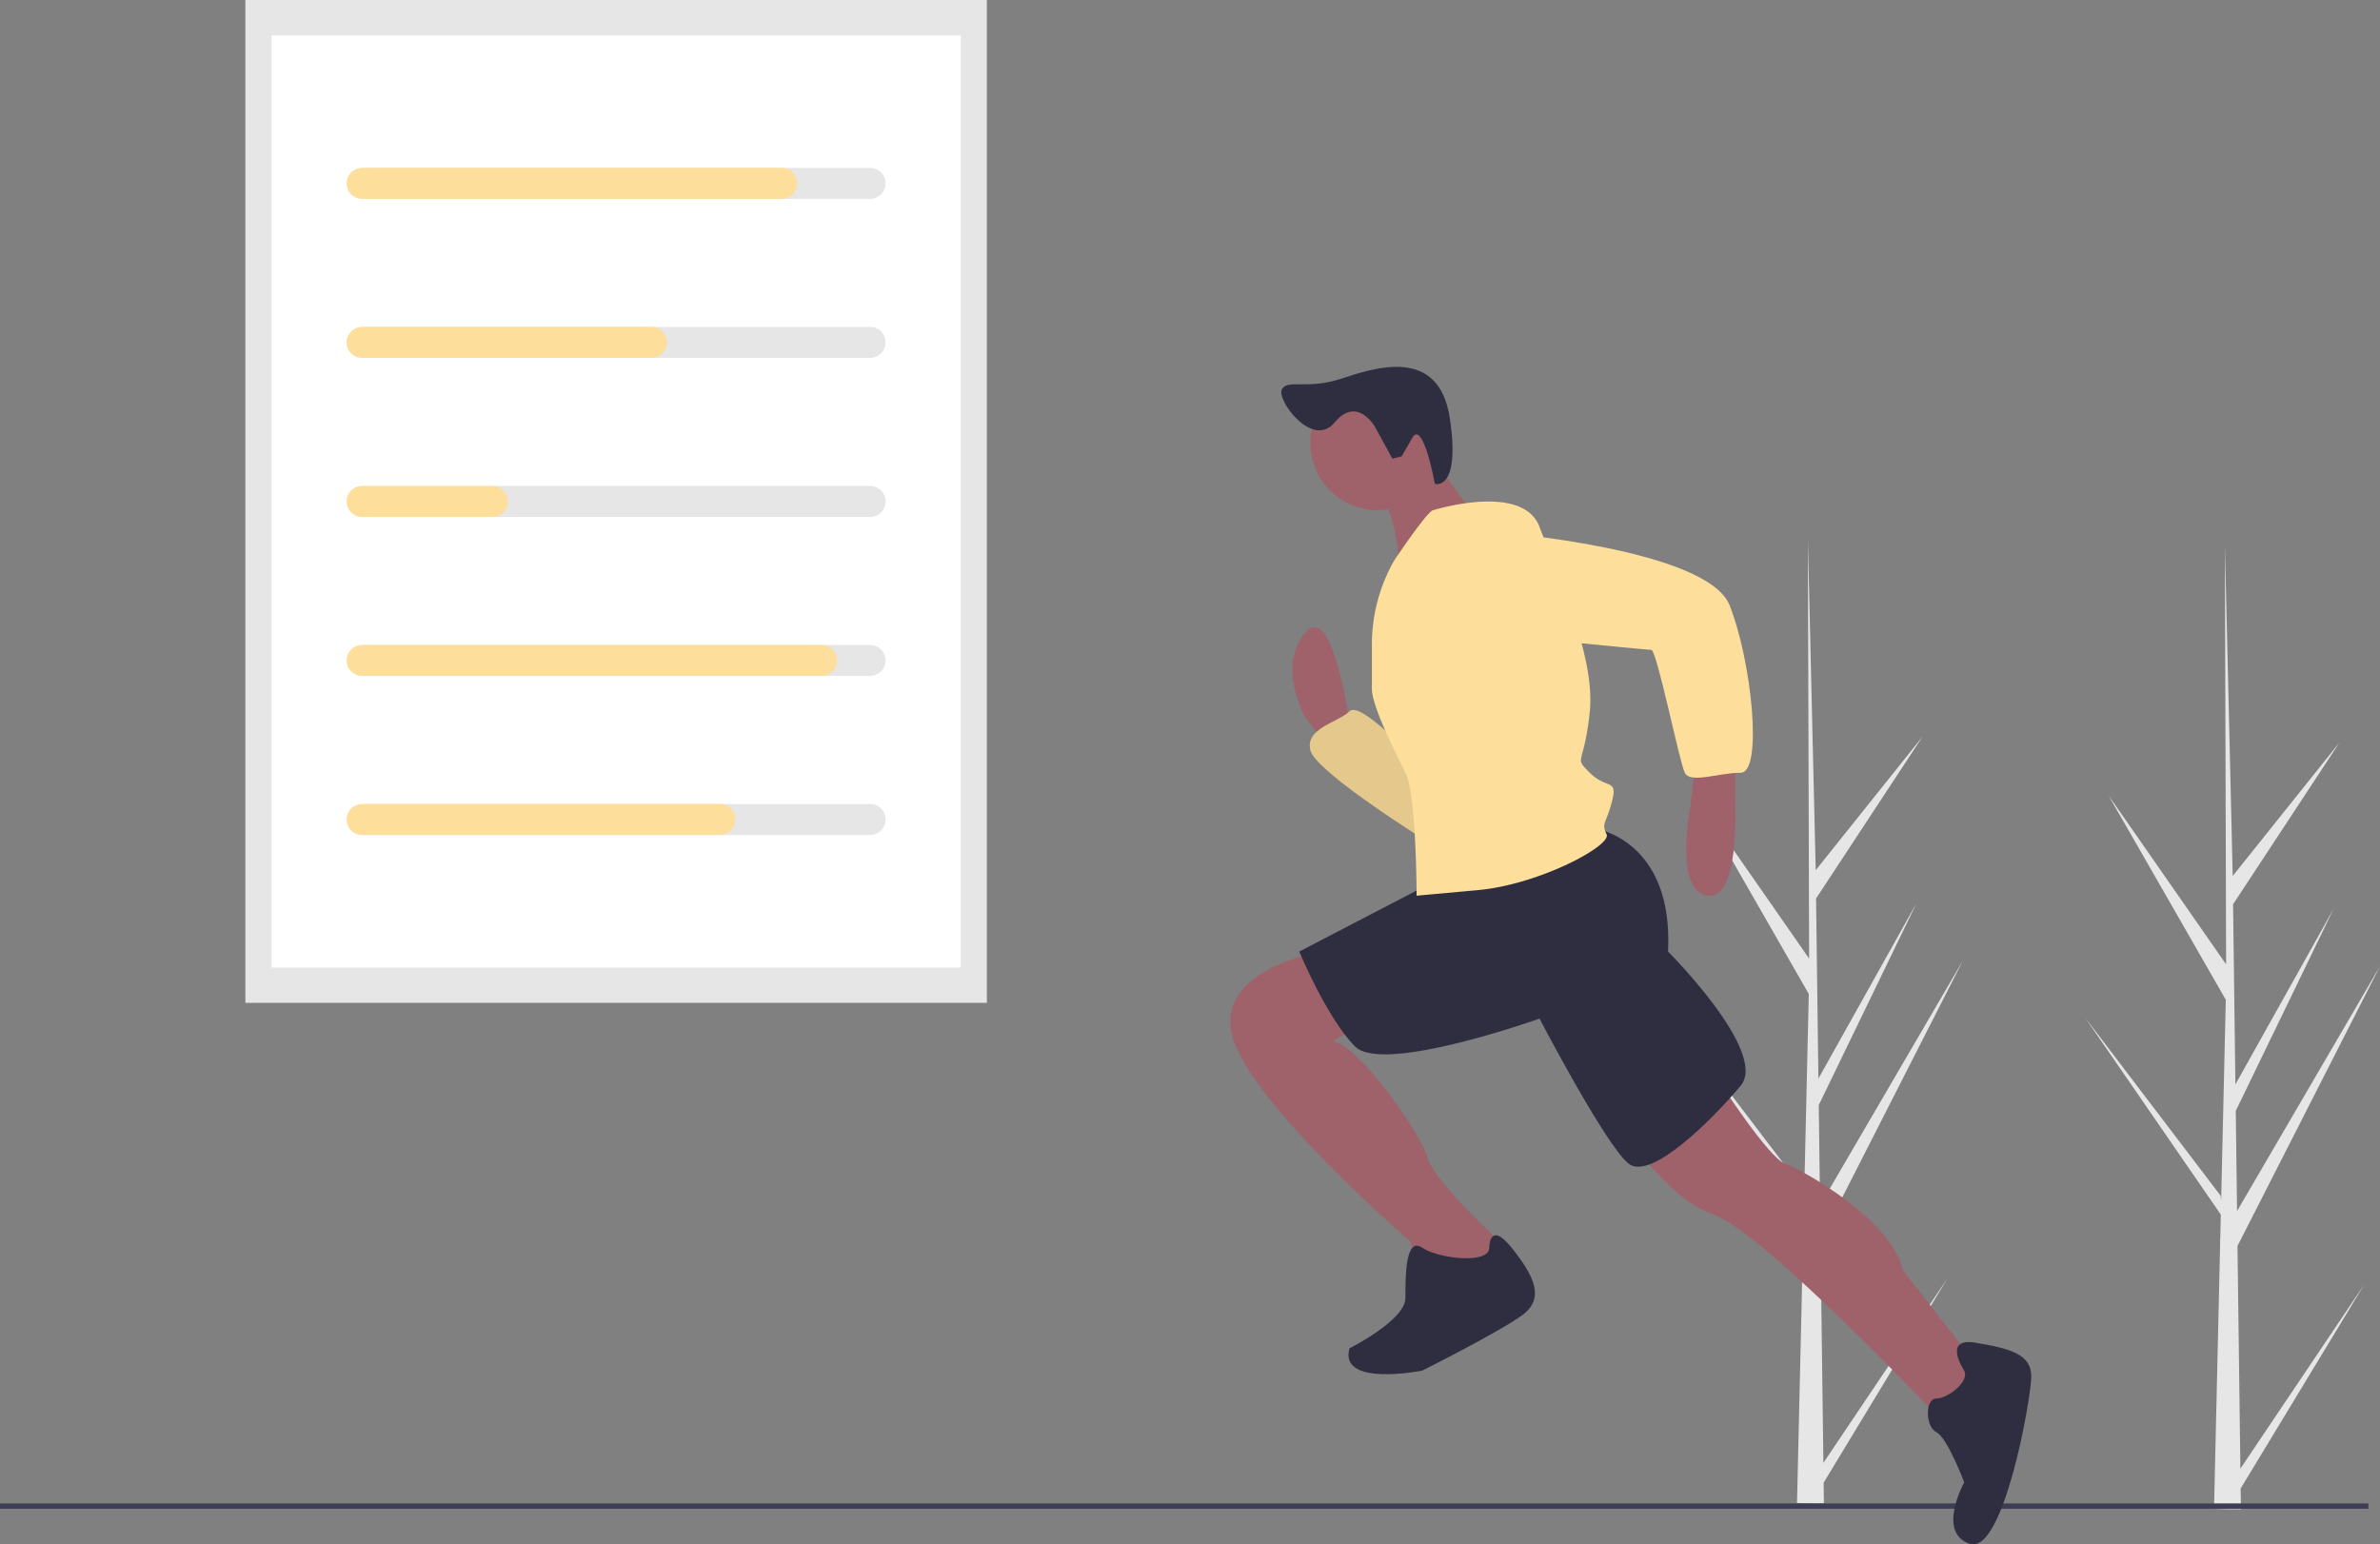 <svg xmlns="http://www.w3.org/2000/svg" xmlns:xlink="http://www.w3.org/1999/xlink" data-name="Layer 1" width="892.35" height="579.11" viewBox="0 0 892.35 579.11"><rect x="0" y="0" width="892.35" height="579.11" fill="#808080" stroke="none"/><title>fitness_stats</title><path d="M837.481,708.973l46.458-69.087-46.363,76.52.097,7.774q-5.087.039-10.076-.169l2.304-99.93-.063-.771.085-.149.221-9.443-50.877-73.867,50.817,66.8.18,1.996,1.74-75.501-43.944-76.583,44.069,63.32-.46-156.419.001-.521.015.512L834.603,486.732l40.05-50.076-39.918,60.696.874,67.534,36.854-65.911-36.718,75.84.487,37.552,53.595-91.813L836.393,625.468Z" transform="translate(-153.825 -160.445)" fill="#e6e6e6"></path><path d="M993.831,711.149l46.458-69.087-46.363,76.52.097,7.774q-5.087.039-10.076-.169l2.304-99.93-.063-.771.085-.149.221-9.443-50.877-73.867,50.817,66.8.18,1.996L988.354,535.32l-43.944-76.583,44.069,63.32-.46-156.419.001-.521.015.512,2.917,123.28,40.05-50.076-39.918,60.696.874,67.534,36.854-65.911-36.718,75.84.487,37.552,53.595-91.813L992.742,627.644Z" transform="translate(-153.825 -160.445)" fill="#e6e6e6"></path><rect x="92" width="278.008" height="376.039" fill="#e6e6e6"></rect><rect x="101.796" y="13.251" width="258.415" height="349.538" fill="#fff"></rect><path d="M480.07,235.004H290.416a5.797,5.797,0,0,1,0-11.595H480.07a5.797,5.797,0,1,1,0,11.595Z" transform="translate(-153.825 -160.445)" fill="#e6e6e6"></path><path d="M480.07,294.633H290.416a5.797,5.797,0,0,1,0-11.595H480.07a5.797,5.797,0,1,1,0,11.595Z" transform="translate(-153.825 -160.445)" fill="#e6e6e6"></path><path d="M480.07,354.262H290.416a5.797,5.797,0,0,1,0-11.595H480.07a5.797,5.797,0,1,1,0,11.595Z" transform="translate(-153.825 -160.445)" fill="#e6e6e6"></path><path d="M480.07,413.891H290.416a5.797,5.797,0,0,1,0-11.595H480.07a5.797,5.797,0,1,1,0,11.595Z" transform="translate(-153.825 -160.445)" fill="#e6e6e6"></path><path d="M480.07,473.52H290.416a5.797,5.797,0,0,1,0-11.595H480.07a5.797,5.797,0,1,1,0,11.595Z" transform="translate(-153.825 -160.445)" fill="#e6e6e6"></path><path d="M446.943,235.004H289.588a5.797,5.797,0,1,1,0-11.595H446.943a5.797,5.797,0,0,1,0,11.595Z" transform="translate(-153.825 -160.445)" fill="#fdde9b"></path><path d="M398.08,294.633H289.588a5.797,5.797,0,1,1,0-11.595H398.08a5.797,5.797,0,1,1,0,11.595Z" transform="translate(-153.825 -160.445)" fill="#fdde9b"></path><path d="M338.451,354.262H289.588a5.797,5.797,0,1,1,0-11.595h48.863a5.797,5.797,0,0,1,0,11.595Z" transform="translate(-153.825 -160.445)" fill="#fdde9b"></path><path d="M461.85,413.891H289.588a5.797,5.797,0,1,1,0-11.595H461.85a5.797,5.797,0,0,1,0,11.595Z" transform="translate(-153.825 -160.445)" fill="#fdde9b"></path><path d="M423.754,473.52H289.588a5.797,5.797,0,1,1,0-11.595H423.754a5.797,5.797,0,1,1,0,11.595Z" transform="translate(-153.825 -160.445)" fill="#fdde9b"></path><rect y="563.74" width="888" height="2" fill="#3f3d56"></rect><path d="M659.813,431.353s-6.285-46.093-16.761-33.523,0,31.427,0,31.427l8.381,10.476,8.381-6.285Z" transform="translate(-153.825 -160.445)" fill="#9f616a"></path><path d="M684.955,446.019s-20.952-23.047-25.142-18.856-16.761,6.285-14.666,14.666,46.093,35.618,46.093,35.618Z" transform="translate(-153.825 -160.445)" fill="#fdde9b"></path><path d="M684.955,446.019s-20.952-23.047-25.142-18.856-16.761,6.285-14.666,14.666,46.093,35.618,46.093,35.618Z" transform="translate(-153.825 -160.445)" opacity="0.1"></path><path d="M804.379,443.924V460.685s2.095,37.713-10.476,35.618S787.618,462.78,787.618,462.78l2.095-18.856Z" transform="translate(-153.825 -160.445)" fill="#9f616a"></path><path d="M798.094,565.443S816.95,594.775,823.235,596.87s39.808,20.952,43.998,39.808L896.566,674.391l-14.666,18.856s-67.045-71.235-85.902-77.521-37.713-37.713-37.713-37.713Z" transform="translate(-153.825 -160.445)" fill="#9f616a"></path><path d="M649.337,517.254s-39.808,6.285-33.523,31.427,67.045,77.521,67.045,77.521L684.955,638.773l23.047,4.19,10.476-10.476-2.095-6.285S691.24,603.156,689.145,594.775s-25.142-41.903-35.618-43.998l14.666-8.381Z" transform="translate(-153.825 -160.445)" fill="#9f616a"></path><path d="M890.281,674.391s-8.381-12.571,4.19-10.476,20.952,4.19,20.952,12.571-10.476,67.045-23.047,62.855-2.095-23.047-2.095-23.047-6.285-16.761-10.476-18.856-4.19-12.571,0-12.571S892.376,678.581,890.281,674.391Z" transform="translate(-153.825 -160.445)" fill="#2f2e41"></path><path d="M712.192,628.298s0-10.476,8.381,0,12.571,18.856,4.19,25.142S687.05,674.391,687.05,674.391s-31.427,6.285-27.237-8.381c0,0,20.952-10.476,20.952-18.856s0-23.047,6.285-18.856S712.192,634.583,712.192,628.298Z" transform="translate(-153.825 -160.445)" fill="#2f2e41"></path><path d="M752,471.161s29.332,4.19,27.237,46.093c0,0,37.713,37.713,27.237,50.284s-33.523,35.618-41.903,29.332S731.048,542.396,731.048,542.396s-58.664,20.952-69.14,10.476-20.952-35.618-20.952-35.618l52.379-27.237Z" transform="translate(-153.825 -160.445)" fill="#2f2e41"></path><circle cx="516.464" cy="166.149" r="25.142" fill="#9f616a"></circle><path d="M689.145,328.69s14.666,23.047,18.856,25.142-29.332,23.047-29.332,23.047,0-27.237-10.476-33.523Z" transform="translate(-153.825 -160.445)" fill="#9f616a"></path><path d="M691.24,351.737s33.523-10.476,39.808,6.285S752,406.211,749.905,427.162s-6.285,16.761,0,23.047,10.476,2.095,8.381,10.476-4.19,8.381-2.095,12.571-25.142,18.856-48.189,20.952L684.955,496.303s0-37.713-4.19-46.093-12.571-25.142-12.571-31.427V402.151a63.607,63.607,0,0,1,8.381-31.558v0S689.145,351.737,691.24,351.737Z" transform="translate(-153.825 -160.445)" fill="#fdde9b"></path><path d="M716.382,360.117s77.521,6.285,85.902,27.237S814.855,450.209,806.474,450.209s-18.856,4.19-20.952,0-10.476-46.093-12.571-46.093S708.002,397.83,708.002,397.83,680.765,364.308,716.382,360.117Z" transform="translate(-153.825 -160.445)" fill="#fdde9b"></path><path d="M669.279,320.362s-6.672-11.595-15.012-1.524-21.907-8.436-19.824-12.385,9.438.178,22.042-3.943,36.885-12.514,40.951,14.867-5.618,24.511-5.618,24.511-4.439-24.263-8.451-17.294l-4.012,6.969-3.48.857Z" transform="translate(-153.825 -160.445)" fill="#2f2e41"></path></svg>